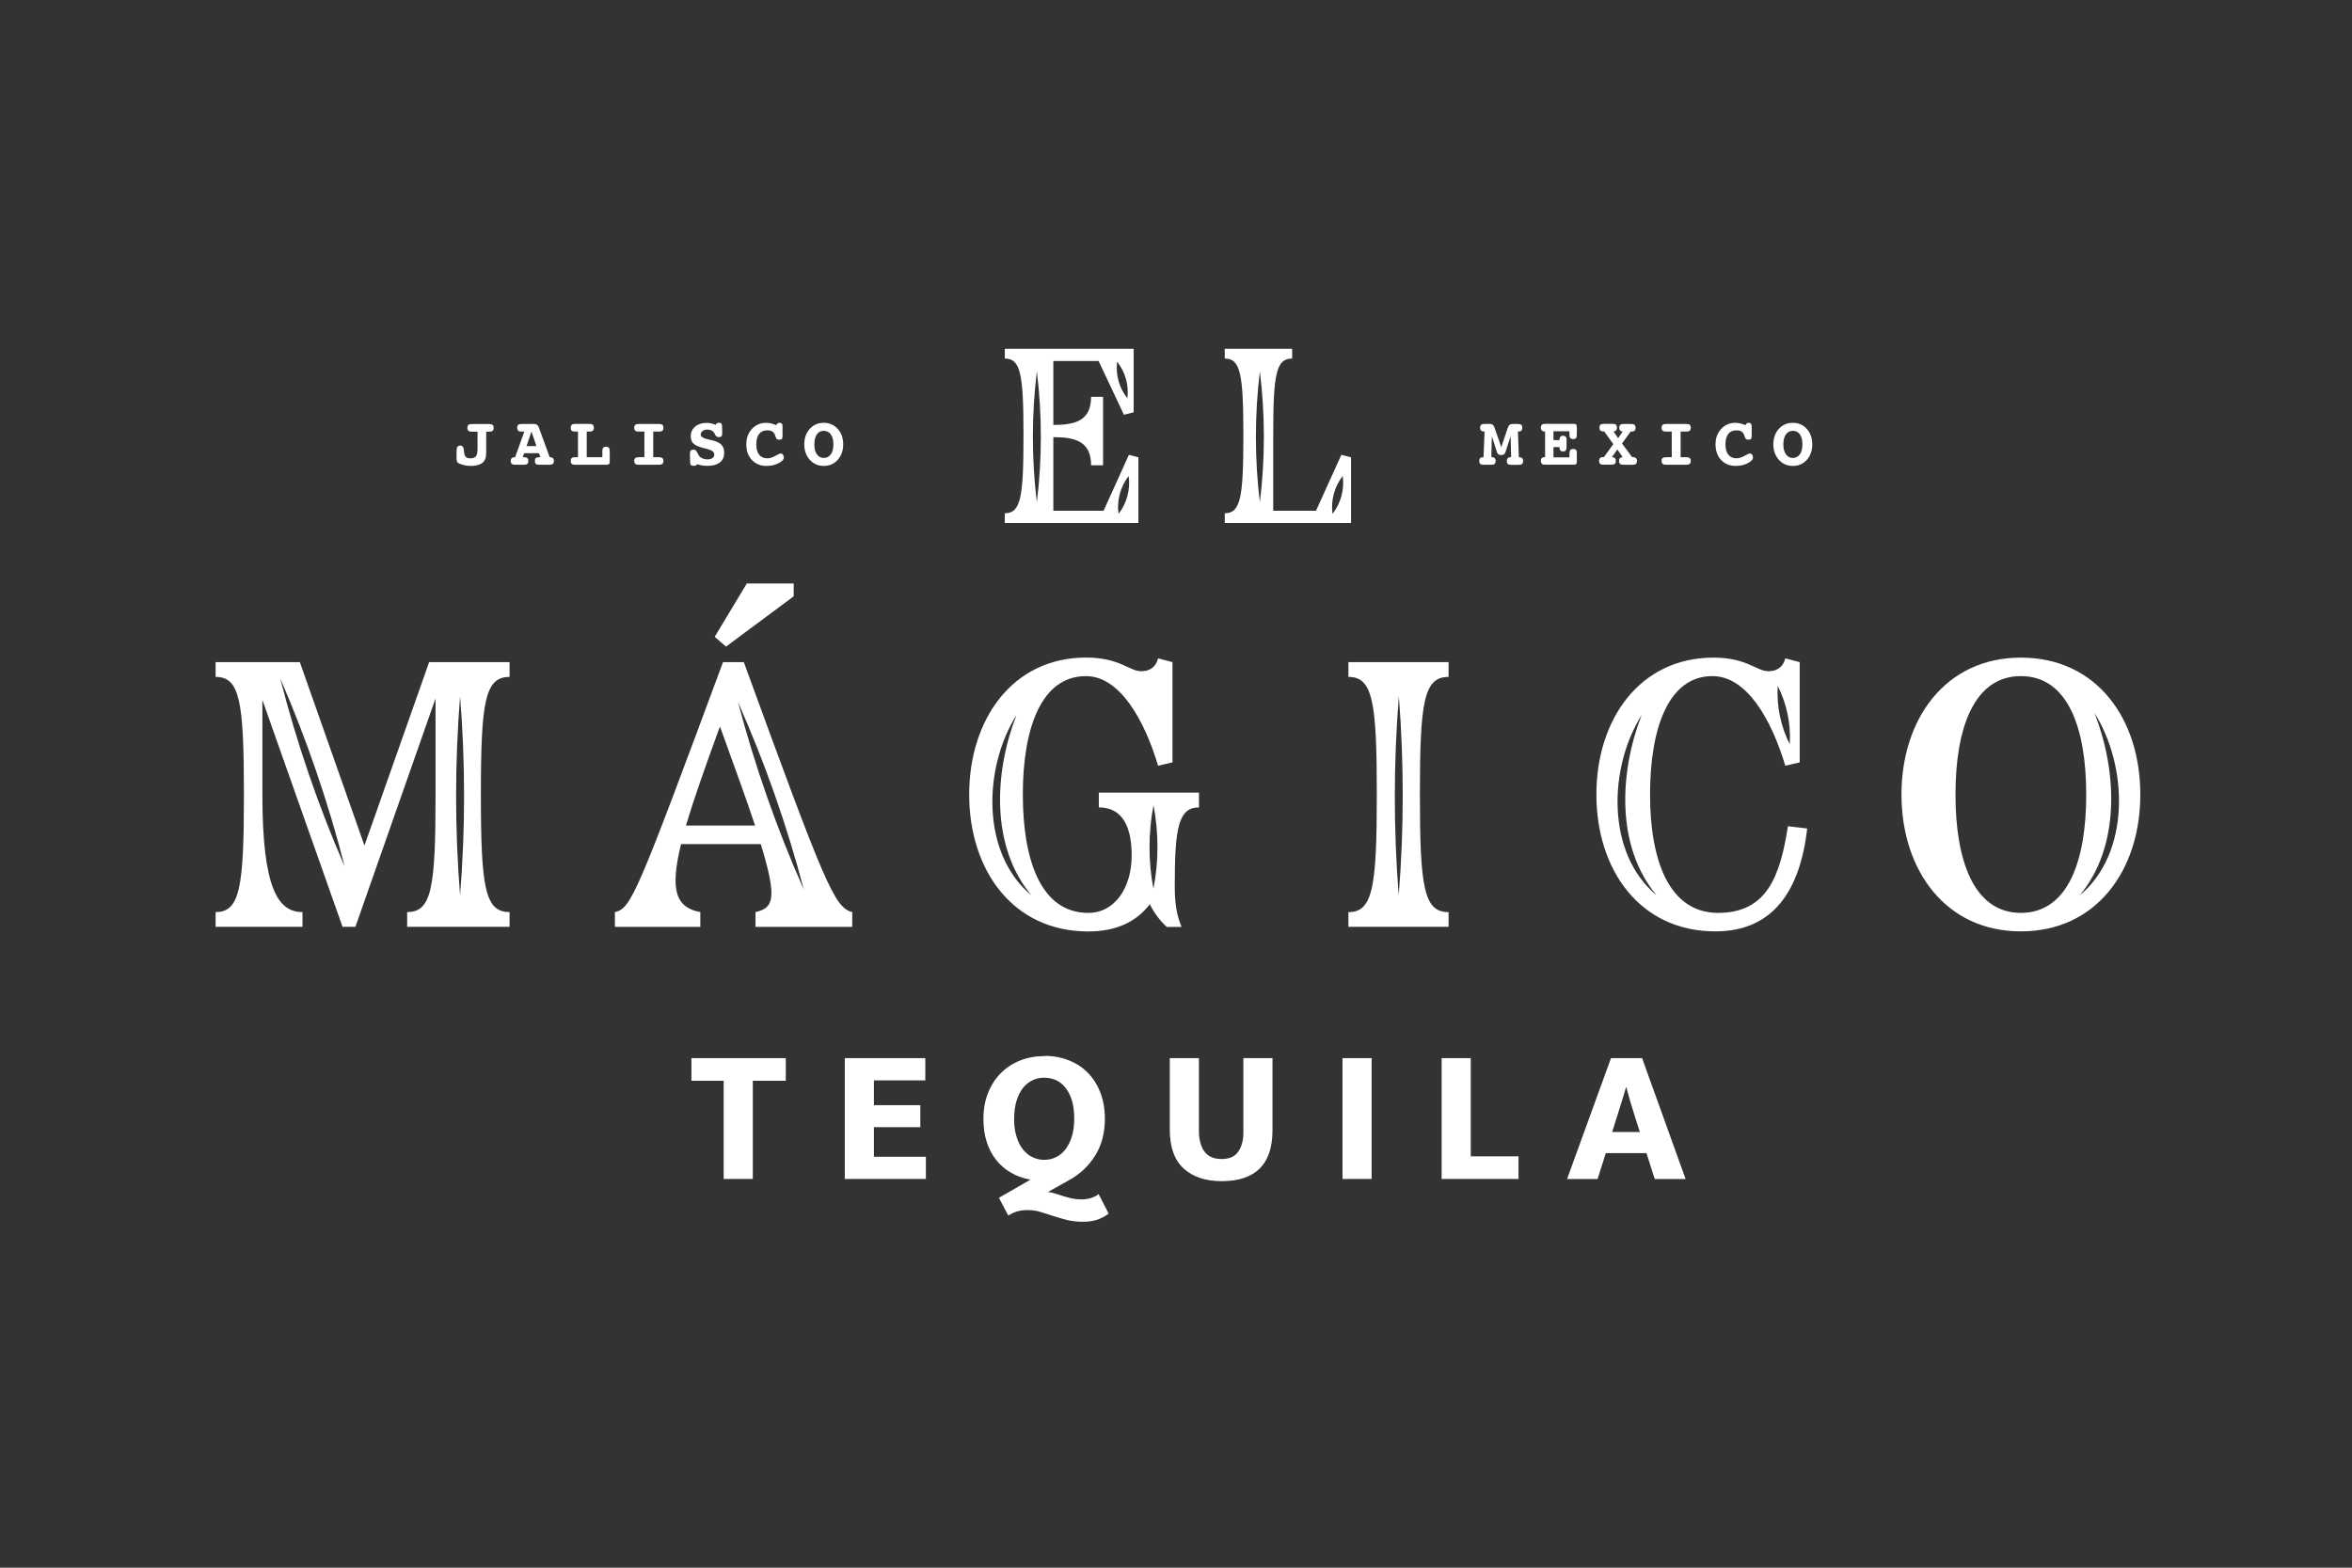 <?xml version="1.0" encoding="UTF-8"?> <svg xmlns="http://www.w3.org/2000/svg" width="600" height="400" viewBox="0 0 600 400" fill="none"><rect x="0" y="0" width="600" height="400" fill="#333333" stroke="none"/><path d="M267.244 269.423C269.146 269.501 270.921 269.853 272.566 270.506C274.466 271.251 276.104 272.295 277.464 273.675C278.842 275.054 279.903 276.732 280.686 278.727C281.468 280.721 281.858 282.977 281.858 285.475C281.858 289.11 281.021 292.242 279.363 294.87C277.706 297.517 275.509 299.586 272.771 301.096L267.333 304.135C267.947 304.191 268.581 304.34 269.214 304.545C269.847 304.75 270.518 304.955 271.207 305.179C271.896 305.402 272.604 305.589 273.386 305.775C274.149 305.943 275.006 306.036 275.899 306.036C276.793 306.036 277.613 305.906 278.414 305.645C279.215 305.384 279.83 305.066 280.258 304.675L282.809 309.634C282.418 310.025 281.654 310.472 280.537 310.976C279.42 311.479 277.966 311.74 276.197 311.74C274.726 311.74 273.367 311.573 272.138 311.274C270.89 310.958 269.717 310.603 268.618 310.249C267.501 309.876 266.439 309.522 265.396 309.224C264.372 308.907 263.329 308.758 262.249 308.758C261.169 308.758 260.312 308.869 259.567 309.074C258.804 309.279 258.041 309.652 257.203 310.137L254.819 305.626L262.883 300.984C261.021 300.667 259.344 300.07 257.873 299.194C256.383 298.337 255.117 297.237 254.093 295.914C253.05 294.609 252.249 293.062 251.69 291.31C251.15 289.557 250.871 287.637 250.871 285.512C250.871 283.07 251.262 280.852 252.044 278.895C252.826 276.919 253.907 275.222 255.304 273.824C256.682 272.426 258.339 271.345 260.257 270.581C262.156 269.835 264.223 269.462 266.439 269.462L266.834 269.41L267.244 269.423ZM305.845 288.439C305.845 290.751 306.329 292.559 307.26 293.826C308.209 295.112 309.68 295.727 311.654 295.728C313.628 295.728 315.025 295.094 315.882 293.845C316.757 292.596 317.186 290.992 317.186 289.017V269.984H324.616V288.401C324.616 297.051 320.295 301.376 311.654 301.376C307.539 301.376 304.317 300.295 301.952 298.151C299.587 295.989 298.414 292.67 298.414 288.159V269.984H305.845V288.439ZM430.001 300.835H422.123L420.019 294.218H409.646L407.542 300.835H399.758L410.969 269.984H418.901L430.001 300.835ZM200.46 275.763H192.042V300.816H184.612V275.763H176.381V269.984H200.46V275.763ZM236.048 275.67H222.938V281.989H234.781V287.601H222.938V295.149H236.196V300.816H215.507V269.984H236.048V275.67ZM349.905 300.816H342.475V269.984H349.905V300.816ZM375.195 295.038H387.374V300.816H367.765V269.984H375.195V295.038ZM266.328 274.979C265.248 274.979 264.298 275.204 263.367 275.651C262.436 276.099 261.635 276.751 260.946 277.608C260.276 278.484 259.717 279.565 259.326 280.87C258.916 282.175 258.711 283.704 258.711 285.419L258.702 286.041C258.747 287.513 258.948 288.828 259.307 289.986C259.698 291.291 260.257 292.409 260.965 293.285C261.654 294.161 262.473 294.833 263.404 295.262C264.335 295.709 265.323 295.933 266.365 295.933C267.464 295.933 268.488 295.709 269.419 295.243C270.35 294.777 271.169 294.106 271.84 293.211C272.529 292.298 273.05 291.216 273.46 289.893C273.851 288.588 274.037 287.097 274.037 285.4C274.037 283.611 273.832 282.045 273.441 280.759C273.032 279.454 272.473 278.372 271.784 277.496C271.077 276.62 270.257 276.005 269.326 275.576C268.395 275.166 267.408 274.98 266.328 274.979ZM414.786 277.459C414.47 278.596 414.097 279.845 413.669 281.188C413.241 282.53 412.831 283.835 412.439 285.103L411.267 288.83H418.324L417.133 285.103C416.742 283.891 416.35 282.604 415.94 281.225C415.633 280.19 415.358 279.229 415.121 278.334L414.897 277.459H414.786ZM277.036 167.777C285.602 167.777 288.116 171.263 291.096 171.264C293.032 171.264 294.765 170.48 295.436 167.982L299.104 168.952V194.509L295.436 195.385C291.879 183.529 285.602 172.512 277.036 172.512C265.658 172.512 260.928 185.748 260.928 202.729C260.928 219.711 265.658 232.928 277.613 232.928C284.354 232.928 288.693 226.553 288.693 218.258C288.693 211.323 286.571 206.01 280.313 206.01V202.245H305.863V206.01C300.556 206.01 299.681 211.417 299.681 226.18C299.681 230.803 300.259 233.692 301.413 236.507H297.651C295.826 234.867 294.374 232.835 293.312 230.71C290.035 235.053 284.932 237.663 277.613 237.663C258.321 237.663 247.24 221.93 247.24 202.729C247.24 183.529 258.321 167.777 277.036 167.777ZM437.133 167.793C445.606 167.793 448.102 171.259 451.1 171.26C453.036 171.26 454.769 170.496 455.439 167.979L459.107 168.948V194.524L455.439 195.382C451.864 183.507 445.606 172.509 436.835 172.509C425.643 172.509 420.932 185.745 420.932 202.727C420.932 219.708 425.867 232.925 438.288 232.925C450.709 232.925 454.098 223.66 456.109 210.816L461.025 211.395C459.2 227.239 452.348 237.641 437.599 237.641C418.325 237.641 407.244 221.945 407.244 202.727C407.244 183.508 418.324 167.793 437.133 167.793ZM515.534 167.793C534.901 167.793 546 183.433 546 202.727C546 222.02 534.808 237.64 515.534 237.641C496.26 237.641 485.067 221.945 485.067 202.727C485.067 183.508 496.26 167.793 515.534 167.793ZM189.753 168.951C210.573 226.086 212.882 231.567 217.407 232.723V236.488H192.732V232.723C197.257 231.66 198.412 229.535 194.073 215.368H173.737C170.851 227.149 172.396 231.567 178.653 232.723V236.488H156.865V232.723C161.018 231.772 162.359 228.491 184.445 168.951H189.753ZM92.972 215.738L109.471 168.949H129.993V172.715C123.736 172.715 122.674 178.903 122.674 202.727C122.674 226.55 123.736 232.721 129.993 232.721V236.485H103.865V232.721C110.141 232.721 111.109 226.55 111.109 202.727V178.195L90.662 236.485H87.385L66.936 178.587V202.727C66.936 226.662 70.904 232.721 77.161 232.721V236.485H55V232.721C61.164 232.721 62.226 226.662 62.226 202.727C62.226 178.792 61.164 172.715 55 172.715V168.949H76.49L92.972 215.738ZM369.533 172.715C363.258 172.715 362.215 178.904 362.215 202.727C362.215 226.55 363.258 232.739 369.533 232.739V236.485H343.983V232.739C350.166 232.739 351.228 226.568 351.228 202.727C351.228 178.885 350.166 172.715 343.983 172.715V168.949H369.533V172.715ZM515.534 172.509C503.579 172.509 498.848 185.745 498.848 202.727C498.848 219.708 503.579 232.925 515.534 232.925C527.489 232.924 532.201 219.727 532.201 202.727C532.201 185.726 527.489 172.509 515.534 172.509ZM534.324 181.96C540.06 196.612 541.083 215.831 530.487 228.525C543.598 217.602 542.853 195.493 534.324 181.96ZM259.308 182.448C250.89 195.814 250.164 217.661 263.106 228.436C252.641 215.89 253.646 196.932 259.308 182.448ZM117.366 177.691C116.025 194.561 116.007 211.544 117.366 228.433C118.726 211.544 118.726 194.562 117.366 177.691ZM356.852 177.691C355.492 194.561 355.474 211.544 356.814 228.433C358.174 211.544 358.174 194.561 356.852 177.691ZM418.79 182.445C410.373 195.811 409.646 217.658 422.589 228.433C412.123 215.887 413.148 196.929 418.79 182.445ZM188.263 179.13C192.583 195.497 198.189 211.509 205.061 227C200.759 210.615 195.116 194.602 188.263 179.13ZM294.262 205.451C292.921 212.479 292.902 219.73 294.243 226.776C295.621 219.73 295.603 212.479 294.262 205.451ZM71.481 173.088C75.671 189.492 81.165 205.56 87.925 221.088C83.735 204.684 78.222 188.616 71.481 173.088ZM183.663 185.355C179.808 195.869 176.922 204.164 174.985 210.633H192.62C190.516 204.258 187.537 196.074 183.663 185.355ZM453.502 175.007C453.185 180.133 454.247 185.316 456.575 189.901C456.892 184.756 455.811 179.593 453.502 175.007ZM202.472 152.156L185.209 164.98L182.322 162.483L190.516 148.875H202.472V152.156ZM289.196 105.199L286.719 105.833L280.257 92.113H268.711V108.424C274.409 108.424 278.339 107.287 278.339 101.247H281.393V118.714H278.339C278.339 112.693 274.409 111.537 268.711 111.537V130.327H281.523L287.985 116.048L290.406 116.682V133.44H256.327V130.961C260.405 130.961 261.095 126.897 261.095 111.22C261.095 95.543 260.405 91.48 256.327 91.48V89H289.196V105.199ZM329.626 89V91.48C325.492 91.48 324.803 95.543 324.803 111.22V130.327H335.716L342.178 116.048L344.654 116.682V133.44H312.438V130.961C316.479 130.961 317.187 126.897 317.187 111.22C317.187 95.543 316.479 91.48 312.438 91.48V89H329.626ZM287.93 121.454C285.807 124.176 284.857 127.68 285.341 131.11C287.464 128.389 288.395 124.884 287.93 121.454ZM342.531 121.454C340.408 124.176 339.458 127.68 339.924 131.11C342.065 128.389 342.997 124.884 342.531 121.454ZM264.502 94.76C263.161 105.833 263.143 117.055 264.502 128.146C265.861 117.055 265.861 105.833 264.502 94.76ZM321.395 94.76C320.054 105.833 320.035 117.055 321.395 128.146C322.754 117.055 322.754 105.833 321.395 94.76ZM124.815 108.199C125.225 108.199 125.504 108.274 125.672 108.423C125.839 108.572 125.933 108.815 125.933 109.169C125.933 109.523 125.839 109.765 125.672 109.914C125.504 110.063 125.206 110.138 124.815 110.138H124.07L124.033 110.119V115.152C124.033 115.935 123.978 116.494 123.885 116.849C123.773 117.203 123.605 117.52 123.363 117.8C123.047 118.154 122.618 118.433 122.078 118.601C121.538 118.787 120.868 118.881 120.104 118.881C119.565 118.881 119.024 118.825 118.54 118.713C118.037 118.601 117.552 118.452 117.087 118.247C116.826 118.135 116.658 117.967 116.584 117.78C116.51 117.594 116.473 117.296 116.473 116.867V115.06C116.473 114.556 116.547 114.202 116.696 113.997C116.845 113.811 117.088 113.698 117.46 113.698L117.555 113.703C118.015 113.749 118.265 114.138 118.335 114.854C118.335 114.985 118.335 115.096 118.354 115.171C118.409 115.842 118.577 116.308 118.819 116.569C119.061 116.811 119.452 116.941 119.992 116.941C120.662 116.941 121.128 116.774 121.407 116.42C121.687 116.066 121.817 115.413 121.817 114.481V110.138H120.346C119.955 110.138 119.657 110.063 119.489 109.914C119.322 109.765 119.229 109.523 119.229 109.169C119.229 108.815 119.322 108.572 119.489 108.423C119.657 108.274 119.955 108.199 120.346 108.199H124.815ZM199.036 107.896C199.218 107.924 199.357 107.995 199.455 108.106C199.585 108.256 199.622 108.517 199.622 108.89V111.454C199.608 111.704 199.553 111.885 199.455 111.983C199.325 112.133 199.082 112.188 198.729 112.188C198.487 112.188 198.3 112.133 198.17 112.021C198.04 111.91 197.928 111.686 197.835 111.369C197.686 110.81 197.444 110.418 197.108 110.157C196.815 109.945 196.422 109.833 195.941 109.809L195.73 109.803C194.818 109.803 194.129 110.101 193.663 110.716C193.179 111.331 192.938 112.208 192.938 113.363C192.938 114.519 193.179 115.396 193.663 116.011C194.147 116.626 194.837 116.942 195.73 116.942C196.345 116.942 197.015 116.737 197.76 116.327C198.505 115.917 198.971 115.712 199.157 115.712C199.399 115.712 199.585 115.806 199.734 116.011C199.883 116.216 199.958 116.458 199.958 116.737C199.958 117.259 199.511 117.744 198.599 118.191C197.686 118.657 196.68 118.881 195.525 118.881C193.998 118.881 192.75 118.378 191.801 117.353C190.851 116.346 190.386 115.022 190.386 113.382C190.386 111.741 190.87 110.492 191.819 109.448C192.769 108.404 193.999 107.883 195.47 107.883C195.898 107.883 196.29 107.939 196.699 108.032C197.109 108.125 197.537 108.275 197.983 108.479L198.107 108.317C198.196 108.185 198.291 108.084 198.375 108.014C198.505 107.92 198.655 107.883 198.841 107.883L199.036 107.896ZM210.145 107.883C211.578 107.883 212.77 108.405 213.701 109.43C214.632 110.455 215.098 111.779 215.098 113.382C215.098 114.985 214.632 116.309 213.701 117.334C212.77 118.359 211.597 118.881 210.145 118.881C208.692 118.881 207.537 118.359 206.587 117.334C205.656 116.29 205.172 114.985 205.172 113.382C205.172 111.779 205.637 110.455 206.568 109.43C207.499 108.404 208.692 107.883 210.145 107.883ZM446.179 107.887C446.416 107.903 446.573 107.976 446.687 108.106C446.798 108.256 446.854 108.517 446.854 108.89V111.183C446.853 111.574 446.817 111.853 446.687 111.983C446.556 112.133 446.314 112.188 445.96 112.188C445.718 112.188 445.532 112.133 445.401 112.021C445.271 111.91 445.159 111.686 445.066 111.369C444.917 110.81 444.675 110.418 444.34 110.157C444.047 109.945 443.653 109.833 443.173 109.809L442.962 109.803C442.05 109.803 441.36 110.101 440.895 110.716C440.41 111.331 440.168 112.208 440.168 113.363C440.168 114.519 440.41 115.396 440.895 116.011C441.379 116.626 442.068 116.942 442.962 116.942C443.576 116.942 444.246 116.737 444.991 116.327C445.736 115.917 446.202 115.712 446.389 115.712C446.612 115.712 446.817 115.806 446.966 116.011C447.115 116.197 447.189 116.458 447.189 116.737C447.189 117.259 446.724 117.744 445.83 118.191C444.918 118.657 443.911 118.881 442.775 118.881C441.248 118.881 440 118.378 439.051 117.353C438.101 116.346 437.636 115.022 437.636 113.382C437.636 111.741 438.12 110.492 439.069 109.448C440.019 108.404 441.249 107.883 442.72 107.883C443.148 107.883 443.54 107.939 443.949 108.032C444.34 108.125 444.768 108.275 445.233 108.479L445.339 108.317C445.428 108.185 445.523 108.084 445.606 108.014C445.737 107.921 445.885 107.883 446.071 107.883L446.179 107.887ZM457.623 107.889C458.939 107.95 460.041 108.469 460.914 109.43C461.845 110.455 462.311 111.779 462.311 113.382C462.311 114.985 461.845 116.309 460.914 117.334C460.002 118.359 458.81 118.881 457.357 118.881C455.905 118.881 454.75 118.359 453.8 117.334C452.869 116.29 452.385 114.985 452.385 113.382C452.385 111.779 452.85 110.455 453.781 109.43C454.712 108.405 455.904 107.883 457.338 107.883L457.623 107.889ZM183.613 107.894C183.822 107.915 183.965 107.971 184.035 108.069C184.128 108.2 184.184 108.442 184.203 108.814L184.24 110.511V110.604C184.24 110.94 184.165 111.182 184.035 111.331C183.905 111.462 183.662 111.536 183.346 111.536C182.936 111.536 182.62 111.312 182.415 110.884C182.396 110.809 182.359 110.753 182.341 110.716C182.155 110.343 181.912 110.083 181.596 109.896C181.279 109.71 180.925 109.616 180.497 109.616C179.976 109.616 179.547 109.747 179.23 109.971C178.914 110.213 178.746 110.53 178.746 110.921C178.746 111.461 179.491 111.872 180.962 112.188C181.223 112.244 181.428 112.282 181.559 112.319C182.676 112.562 183.495 112.953 183.998 113.438C184.501 113.941 184.743 114.631 184.743 115.507C184.743 116.588 184.388 117.408 183.644 117.986C182.917 118.564 181.856 118.862 180.497 118.862C179.957 118.862 179.491 118.826 179.062 118.751C178.653 118.676 178.243 118.564 177.853 118.434C177.759 118.583 177.648 118.695 177.536 118.751C177.406 118.826 177.238 118.862 177.033 118.862C176.679 118.862 176.4 118.788 176.27 118.657C176.121 118.508 176.046 118.266 176.046 117.912L176.009 115.843V115.749C176.009 115.358 176.084 115.097 176.214 114.948C176.363 114.799 176.605 114.724 176.959 114.724C177.35 114.724 177.666 115.004 177.908 115.544C177.964 115.693 178.02 115.787 178.058 115.861C178.281 116.327 178.597 116.645 179.007 116.868C179.417 117.092 179.92 117.203 180.516 117.203C181.055 117.203 181.465 117.092 181.763 116.868C182.061 116.644 182.21 116.327 182.21 115.917C182.21 115.283 181.54 114.817 180.181 114.5C179.771 114.407 179.454 114.332 179.23 114.258C178.095 113.96 177.312 113.587 176.865 113.14C176.418 112.692 176.214 112.077 176.214 111.294C176.214 110.306 176.586 109.486 177.331 108.853C178.076 108.219 179.063 107.901 180.255 107.901L180.548 107.909C180.841 107.924 181.134 107.962 181.428 108.032C181.8 108.107 182.191 108.237 182.563 108.404L182.652 108.257C182.723 108.138 182.797 108.051 182.881 107.995C182.993 107.921 183.16 107.883 183.383 107.883L183.613 107.894ZM380.073 108.16C380.371 108.16 380.614 108.235 380.8 108.384C380.986 108.533 381.134 108.757 381.246 109.092L382.979 114.069V114.088L384.654 109.111C384.766 108.794 384.915 108.551 385.102 108.402C385.288 108.253 385.549 108.179 385.847 108.179H387.225C387.616 108.179 387.895 108.253 388.081 108.402C388.249 108.551 388.342 108.813 388.342 109.148C388.342 109.465 388.267 109.707 388.1 109.875C387.932 110.043 387.69 110.117 387.373 110.117H387.225L387.467 116.679H387.615L387.73 116.683C387.991 116.699 388.193 116.775 388.323 116.922C388.472 117.09 388.547 117.313 388.547 117.63C388.547 117.984 388.472 118.226 388.305 118.375C388.137 118.543 387.858 118.6 387.467 118.6H385.492C385.101 118.6 384.822 118.524 384.654 118.375C384.487 118.226 384.394 117.965 384.394 117.611C384.394 117.294 384.487 117.07 384.636 116.902C384.785 116.735 385.046 116.66 385.344 116.66H385.492L385.362 111.292L384.077 115.281C383.984 115.579 383.854 115.785 383.687 115.915C383.519 116.046 383.276 116.12 382.979 116.12C382.681 116.12 382.438 116.046 382.252 115.915C382.066 115.785 381.936 115.579 381.843 115.281L380.576 111.292L380.445 116.66H380.595L380.71 116.664C380.97 116.681 381.172 116.756 381.303 116.902C381.47 117.07 381.545 117.294 381.545 117.611C381.545 117.965 381.452 118.207 381.284 118.356C381.117 118.524 380.836 118.58 380.445 118.58H378.453C378.062 118.58 377.783 118.506 377.615 118.356C377.448 118.207 377.355 117.965 377.354 117.611C377.354 117.294 377.429 117.07 377.597 116.902C377.764 116.735 378.007 116.66 378.323 116.66H378.453L378.714 110.099H378.564C378.248 110.099 378.006 110.024 377.839 109.856C377.671 109.689 377.578 109.447 377.578 109.13C377.578 108.794 377.671 108.533 377.839 108.384C378.006 108.235 378.304 108.16 378.695 108.16H380.073ZM411.378 108.145C411.769 108.145 412.067 108.219 412.234 108.368C412.402 108.536 412.495 108.779 412.495 109.114C412.495 109.412 412.42 109.636 412.271 109.804C412.123 109.971 411.899 110.064 411.602 110.083L412.793 111.798L413.947 110.12C413.65 110.101 413.445 110.009 413.296 109.841C413.147 109.673 413.072 109.45 413.072 109.151C413.072 108.816 413.165 108.554 413.333 108.405C413.501 108.256 413.78 108.182 414.171 108.182H416.127C416.518 108.182 416.797 108.256 416.983 108.405C417.151 108.573 417.244 108.816 417.244 109.151C417.244 109.468 417.169 109.71 416.983 109.878C416.816 110.046 416.573 110.12 416.238 110.12H415.978L413.78 113.159L416.368 116.645H416.592L416.714 116.648C416.987 116.665 417.19 116.74 417.337 116.887C417.505 117.054 417.598 117.297 417.598 117.614C417.598 117.95 417.504 118.21 417.337 118.359C417.169 118.508 416.871 118.584 416.48 118.584H414.134C413.743 118.584 413.445 118.508 413.277 118.359C413.11 118.21 413.017 117.95 413.017 117.614C413.017 117.297 413.091 117.074 413.24 116.906C413.389 116.757 413.631 116.663 413.947 116.645L412.588 114.688L411.191 116.645C411.526 116.645 411.787 116.738 411.955 116.887C412.123 117.036 412.197 117.279 412.197 117.596C412.197 117.931 412.104 118.192 411.937 118.341C411.769 118.49 411.471 118.564 411.08 118.564H409.031C408.64 118.564 408.342 118.49 408.193 118.341C408.026 118.192 407.933 117.931 407.933 117.596C407.933 117.279 408.026 117.036 408.193 116.868C408.361 116.701 408.603 116.626 408.938 116.626H409.162L411.564 113.327L409.236 110.083H409.031C408.696 110.083 408.435 110.009 408.268 109.841C408.1 109.673 408.025 109.431 408.025 109.114C408.025 108.779 408.119 108.517 408.286 108.368C408.454 108.219 408.752 108.145 409.143 108.145H411.378ZM136.344 108.18C136.865 108.18 137.238 108.459 137.442 109.019L140.235 116.661H140.328L140.443 116.666C140.704 116.686 140.908 116.773 141.055 116.903C141.222 117.071 141.297 117.295 141.297 117.612C141.297 117.948 141.204 118.208 141.036 118.357C140.869 118.507 140.571 118.581 140.18 118.581H137.535C137.125 118.581 136.846 118.507 136.679 118.357C136.511 118.208 136.437 117.966 136.437 117.612C136.437 117.258 136.511 117.034 136.679 116.885C136.846 116.736 137.144 116.661 137.535 116.661H137.852L137.498 115.636H133.718L133.345 116.661H133.662L133.81 116.665C134.14 116.681 134.372 116.754 134.519 116.885C134.686 117.034 134.779 117.277 134.779 117.612C134.779 117.948 134.686 118.208 134.519 118.357C134.351 118.506 134.072 118.581 133.662 118.581H131.408C130.999 118.581 130.719 118.507 130.552 118.357C130.384 118.208 130.291 117.948 130.291 117.612C130.291 117.295 130.366 117.071 130.533 116.903C130.701 116.754 130.943 116.661 131.26 116.661H131.408L133.755 110.118H133.047C132.656 110.118 132.377 110.044 132.19 109.895C132.023 109.745 131.93 109.503 131.93 109.149C131.93 108.795 132.004 108.552 132.19 108.403C132.358 108.254 132.656 108.18 133.047 108.18H136.344ZM168.132 108.18C168.541 108.18 168.839 108.254 168.988 108.403C169.156 108.552 169.23 108.795 169.23 109.149C169.23 109.503 169.156 109.745 168.988 109.895C168.821 110.044 168.523 110.118 168.132 110.118H166.642V116.661H168.113L168.254 116.665C168.572 116.681 168.807 116.754 168.97 116.885C169.137 117.034 169.23 117.277 169.23 117.612C169.23 117.948 169.137 118.208 168.97 118.357C168.802 118.506 168.504 118.581 168.132 118.581H162.917C162.526 118.581 162.228 118.507 162.061 118.357C161.893 118.208 161.8 117.948 161.8 117.612C161.8 117.277 161.893 117.034 162.061 116.885C162.228 116.736 162.526 116.661 162.917 116.661H164.389V110.118H162.917C162.526 110.118 162.228 110.044 162.061 109.895C161.893 109.745 161.8 109.503 161.8 109.149C161.8 108.795 161.893 108.552 162.061 108.403C162.228 108.254 162.526 108.18 162.917 108.18H168.132ZM430.206 108.18C430.616 108.18 430.914 108.254 431.081 108.403C431.249 108.552 431.323 108.795 431.323 109.149C431.323 109.503 431.23 109.745 431.062 109.895C430.895 110.044 430.597 110.118 430.206 110.118H428.734V116.661H430.206L430.347 116.665C430.665 116.681 430.899 116.754 431.062 116.885C431.23 117.034 431.323 117.277 431.323 117.612C431.323 117.948 431.23 118.208 431.044 118.357C430.876 118.506 430.597 118.581 430.206 118.581H424.991C424.6 118.581 424.302 118.507 424.135 118.357C423.967 118.208 423.874 117.948 423.874 117.612C423.874 117.277 423.967 117.034 424.135 116.885C424.302 116.736 424.6 116.661 424.991 116.661H426.463V110.118H424.991C424.6 110.118 424.302 110.044 424.135 109.895C423.967 109.745 423.874 109.503 423.874 109.149C423.874 108.795 423.967 108.552 424.135 108.403C424.302 108.254 424.6 108.18 424.991 108.18H430.206ZM150.422 108.16C150.794 108.16 151.074 108.235 151.241 108.402C151.409 108.551 151.502 108.813 151.502 109.148C151.502 109.484 151.409 109.744 151.241 109.894C151.074 110.043 150.794 110.117 150.422 110.117H149.677V116.66H153.662V115.095C153.662 114.685 153.737 114.405 153.886 114.237C154.035 114.07 154.259 113.977 154.594 113.977L154.715 113.98C154.988 114.001 155.189 114.091 155.319 114.237C155.468 114.405 155.543 114.685 155.543 115.095V117.779C155.543 118.096 155.487 118.301 155.356 118.413C155.226 118.525 154.984 118.58 154.612 118.58H146.66C146.288 118.58 146.008 118.506 145.841 118.356C145.673 118.207 145.599 117.947 145.599 117.611C145.599 117.276 145.673 117.033 145.841 116.884C146.008 116.735 146.269 116.66 146.66 116.66H147.442V110.117H146.66C146.288 110.117 146.008 110.043 145.841 109.894C145.673 109.744 145.599 109.502 145.599 109.148C145.599 108.794 145.692 108.551 145.859 108.402C146.027 108.235 146.306 108.16 146.679 108.16H150.422ZM401.341 108.145C401.695 108.145 401.956 108.201 402.067 108.312C402.197 108.424 402.253 108.63 402.253 108.946V110.922C402.253 111.313 402.178 111.612 402.048 111.779C401.899 111.947 401.657 112.04 401.322 112.04C400.987 112.04 400.745 111.947 400.596 111.779C400.447 111.611 400.372 111.313 400.372 110.94V110.027H396.294V112.283H397.84V112.171C397.84 111.854 397.915 111.594 398.063 111.426C398.212 111.258 398.435 111.183 398.733 111.183L398.922 111.197C399.101 111.225 399.255 111.295 399.366 111.406C399.534 111.555 399.627 111.742 399.627 111.966V114.091C399.627 114.482 399.553 114.762 399.423 114.93C399.274 115.097 399.05 115.19 398.733 115.19C398.436 115.19 398.212 115.116 398.063 114.948C397.915 114.78 397.84 114.557 397.84 114.24V114.072H396.294V116.701H400.372V115.657C400.372 115.266 400.447 114.986 400.596 114.818C400.745 114.651 400.987 114.557 401.322 114.557C401.657 114.557 401.899 114.632 402.048 114.8C402.197 114.968 402.253 115.247 402.253 115.639V117.764C402.253 118.08 402.198 118.286 402.067 118.397C401.937 118.509 401.713 118.564 401.341 118.564H394.152C393.761 118.564 393.501 118.49 393.333 118.341C393.166 118.192 393.072 117.931 393.072 117.596C393.072 117.279 393.147 117.054 393.314 116.887C393.482 116.719 393.705 116.645 394.003 116.645H394.152V110.102H394.003C393.705 110.101 393.482 110.008 393.314 109.841C393.147 109.673 393.072 109.45 393.072 109.133C393.072 108.797 393.165 108.536 393.333 108.387C393.501 108.219 393.78 108.145 394.152 108.145H401.341ZM209.866 109.947C209.238 110.013 208.75 110.309 208.375 110.847C207.947 111.462 207.742 112.301 207.742 113.382C207.742 114.463 207.947 115.302 208.394 115.917C208.822 116.532 209.418 116.85 210.163 116.85C210.908 116.849 211.503 116.532 211.95 115.936C212.379 115.32 212.603 114.482 212.603 113.382C212.603 112.282 212.379 111.462 211.95 110.847C211.522 110.232 210.926 109.934 210.163 109.934L209.866 109.947ZM457.085 109.947C456.466 110.013 455.963 110.308 455.588 110.847C455.16 111.462 454.936 112.301 454.936 113.382C454.936 114.463 455.16 115.302 455.588 115.917C456.016 116.532 456.613 116.85 457.357 116.85C458.102 116.849 458.698 116.532 459.145 115.936C459.573 115.32 459.797 114.482 459.797 113.382C459.797 112.282 459.591 111.462 459.163 110.847C458.735 110.232 458.139 109.934 457.376 109.934L457.085 109.947ZM134.313 113.828H136.846L135.58 110.118L134.313 113.828ZM284.987 92.281C284.559 95.618 285.509 99.01 287.595 101.62C288.023 98.302 287.054 94.91 284.987 92.281Z" fill="white"></path></svg> 